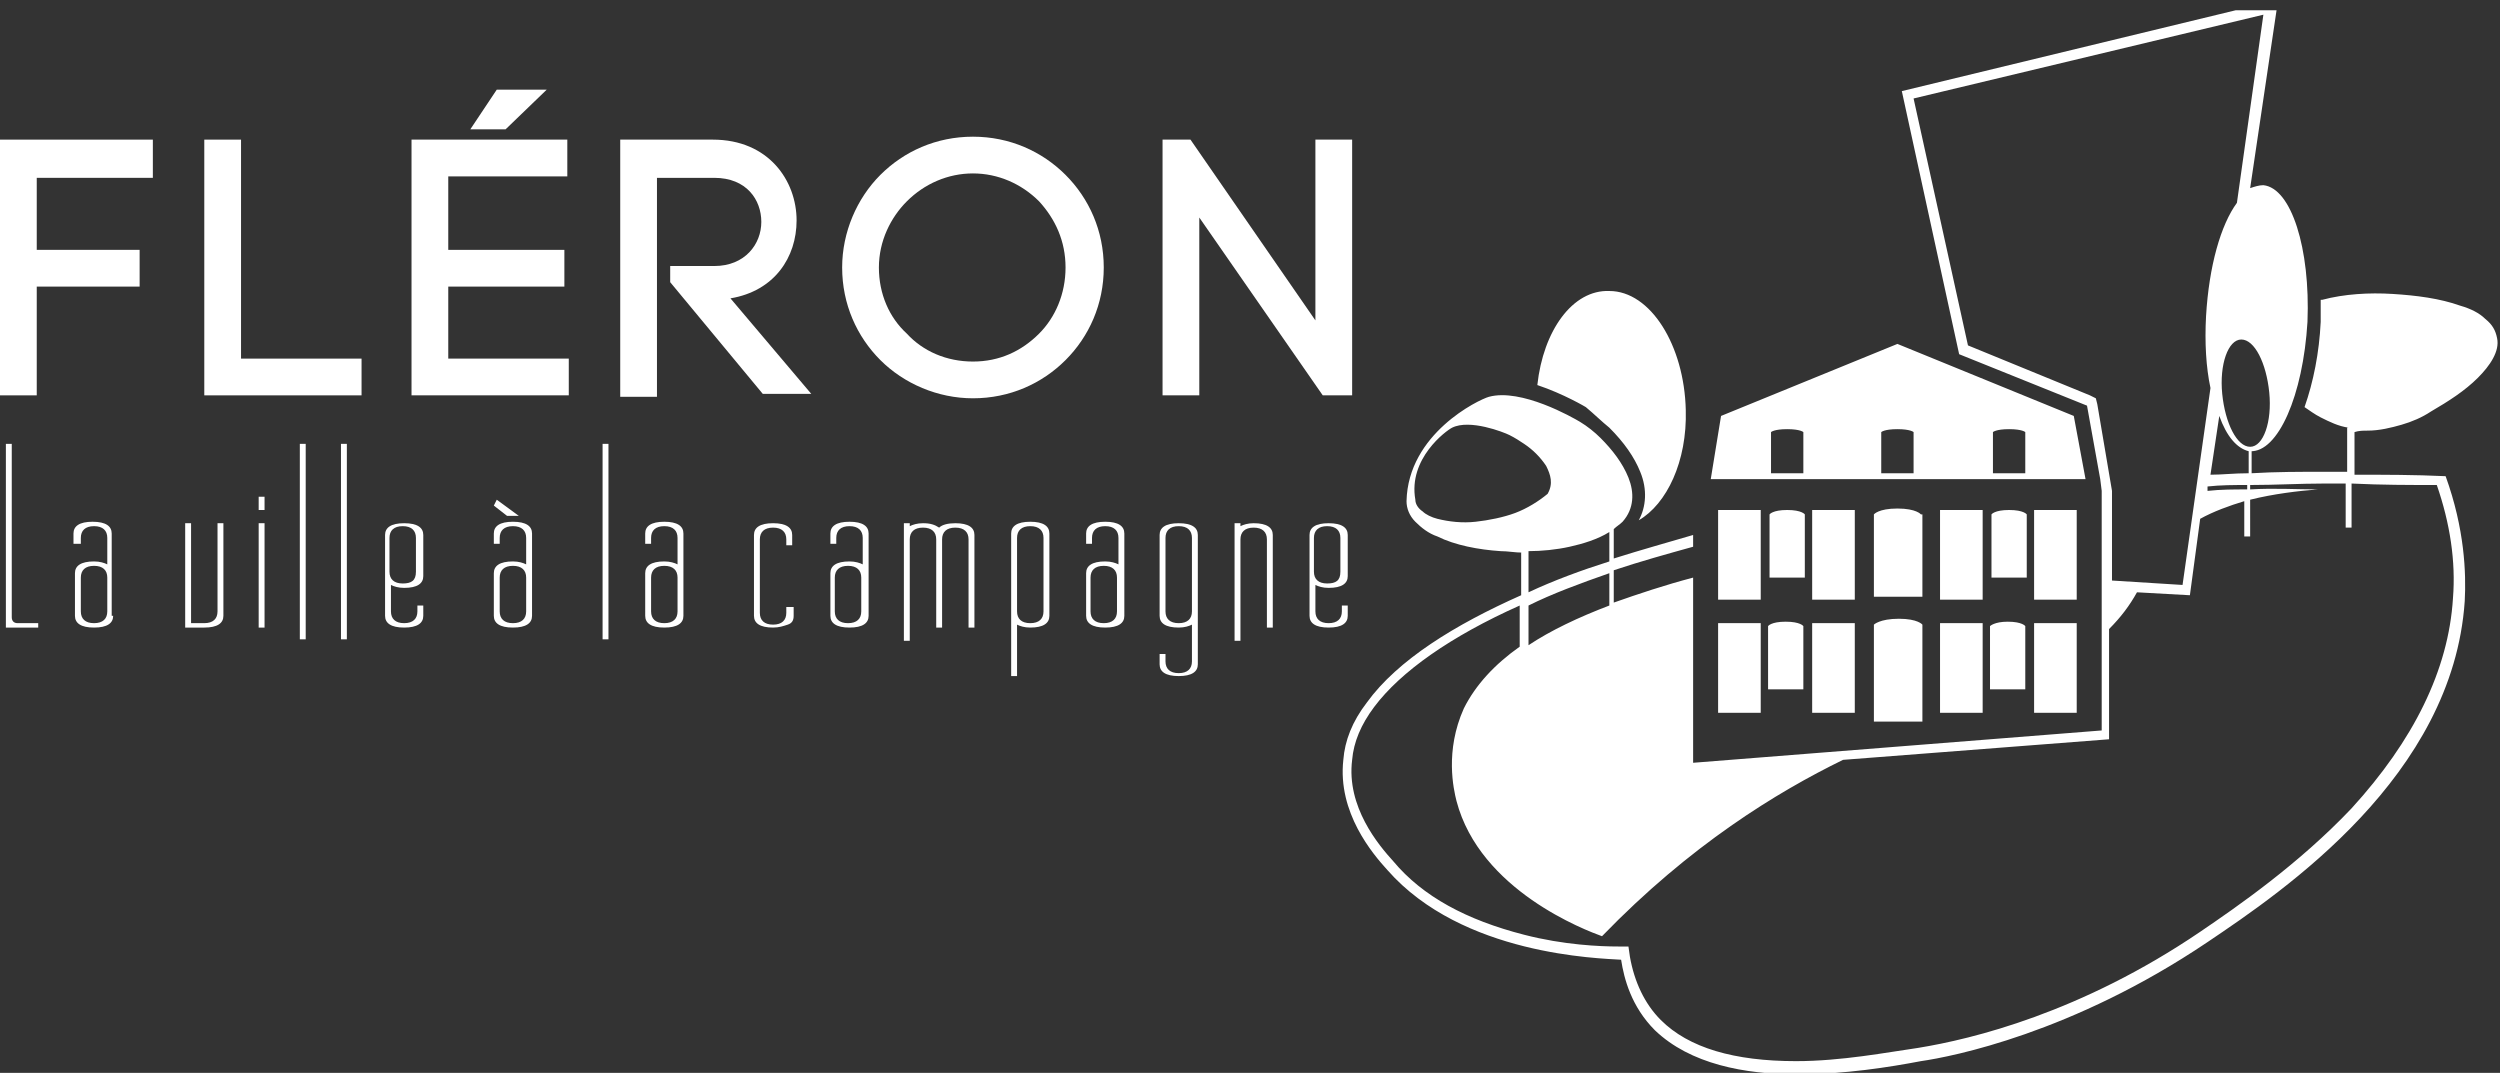 <svg xmlns="http://www.w3.org/2000/svg" xmlns:xlink="http://www.w3.org/1999/xlink" id="Calque_1" x="0px" y="0px" viewBox="0 0 170.1 73" style="enable-background:new 0 0 170.1 73;" xml:space="preserve"><rect x="0" y="0" width="170.1" height="73" fill="#333333" stroke="none"/><style type="text/css">	.st0{clip-path:url(#SVGID_00000051346162062299697820000008376592188594990246_);fill:#FFFFFF;}</style><g>	<defs>		<rect id="SVGID_1_" x="0" y="0.7" width="170.1" height="72.3"></rect>	</defs>	<clipPath id="SVGID_00000149350037177692615810000013741691744455792822_">		<use xlink:href="#SVGID_1_" style="overflow:visible;"></use>	</clipPath>	<path style="clip-path:url(#SVGID_00000149350037177692615810000013741691744455792822_);fill:#FFFFFF;" d="M2.6,42.7H0.4V30.2h0.4  V42c0,0.2,0.1,0.4,0.4,0.4h1.4V42.7z"></path>	<path style="clip-path:url(#SVGID_00000149350037177692615810000013741691744455792822_);fill:#FFFFFF;" d="M7.7,41.9  c0,0.5-0.4,0.8-1.3,0.8c-0.9,0-1.3-0.3-1.3-0.8V39c0-0.5,0.4-0.8,1.3-0.8c0.4,0,0.7,0.1,0.9,0.2v-1.8c0-0.5-0.3-0.8-0.9-0.8  c-0.6,0-0.9,0.3-0.9,0.8v0.4H5v-0.7c0-0.5,0.4-0.8,1.3-0.8c0.9,0,1.3,0.3,1.3,0.8V41.9z M7.3,41.6v-2.3c0-0.5-0.3-0.8-0.9-0.8  c-0.6,0-0.9,0.3-0.9,0.8v2.3c0,0.5,0.3,0.8,0.9,0.8C7,42.4,7.3,42.1,7.3,41.6"></path>	<path style="clip-path:url(#SVGID_00000149350037177692615810000013741691744455792822_);fill:#FFFFFF;" d="M15.2,41.9  c0,0.5-0.4,0.8-1.3,0.8h-1.3v-7.1h0.4v6.8h0.9c0.6,0,0.9-0.3,0.9-0.8v-6h0.4V41.9z"></path>	<path style="clip-path:url(#SVGID_00000149350037177692615810000013741691744455792822_);fill:#FFFFFF;" d="M18,34.7h-0.4v-0.9H18  V34.7z M18,42.7h-0.4v-7.1H18V42.7z"></path>			<rect x="20.4" y="30.2" style="clip-path:url(#SVGID_00000149350037177692615810000013741691744455792822_);fill:#FFFFFF;" width="0.4" height="13.3"></rect>			<rect x="23.2" y="30.2" style="clip-path:url(#SVGID_00000149350037177692615810000013741691744455792822_);fill:#FFFFFF;" width="0.4" height="13.3"></rect>	<path style="clip-path:url(#SVGID_00000149350037177692615810000013741691744455792822_);fill:#FFFFFF;" d="M28.8,41.9  c0,0.5-0.4,0.8-1.3,0.8c-0.9,0-1.3-0.3-1.3-0.8v-5.5c0-0.5,0.4-0.8,1.3-0.8c0.9,0,1.3,0.3,1.3,0.8v2.8c0,0.5-0.4,0.8-1.3,0.8  c-0.4,0-0.7-0.1-0.9-0.2v1.8c0,0.5,0.3,0.8,0.9,0.8c0.6,0,0.9-0.3,0.9-0.8v-0.4h0.4V41.9z M28.3,38.9v-2.3c0-0.5-0.3-0.8-0.9-0.8  c-0.6,0-0.9,0.3-0.9,0.8v2.3c0,0.5,0.3,0.8,0.9,0.8C28,39.7,28.3,39.5,28.3,38.9"></path>	<path style="clip-path:url(#SVGID_00000149350037177692615810000013741691744455792822_);fill:#FFFFFF;" d="M36.2,41.9  c0,0.5-0.4,0.8-1.3,0.8c-0.9,0-1.3-0.3-1.3-0.8V39c0-0.5,0.4-0.8,1.3-0.8c0.4,0,0.7,0.1,0.9,0.2v-1.8c0-0.5-0.3-0.8-0.9-0.8  c-0.6,0-0.9,0.3-0.9,0.8v0.4h-0.4v-0.7c0-0.5,0.4-0.8,1.3-0.8c0.9,0,1.3,0.3,1.3,0.8V41.9z M35.3,35.1l-0.8,0l-0.9-0.7l0.2-0.4  L35.3,35.1z M35.8,41.6v-2.3c0-0.5-0.3-0.8-0.9-0.8c-0.6,0-0.9,0.3-0.9,0.8v2.3c0,0.5,0.3,0.8,0.9,0.8  C35.5,42.4,35.8,42.1,35.8,41.6"></path>			<rect x="41" y="30.2" style="clip-path:url(#SVGID_00000149350037177692615810000013741691744455792822_);fill:#FFFFFF;" width="0.4" height="13.3"></rect>	<path style="clip-path:url(#SVGID_00000149350037177692615810000013741691744455792822_);fill:#FFFFFF;" d="M46.5,41.9  c0,0.5-0.4,0.8-1.3,0.8c-0.9,0-1.3-0.3-1.3-0.8V39c0-0.5,0.4-0.8,1.3-0.8c0.4,0,0.7,0.1,0.9,0.2v-1.8c0-0.5-0.3-0.8-0.9-0.8  c-0.6,0-0.9,0.3-0.9,0.8v0.4h-0.4v-0.7c0-0.5,0.4-0.8,1.3-0.8c0.9,0,1.3,0.3,1.3,0.8V41.9z M46.1,41.6v-2.3c0-0.5-0.3-0.8-0.9-0.8  c-0.6,0-0.9,0.3-0.9,0.8v2.3c0,0.5,0.3,0.8,0.9,0.8C45.8,42.4,46.1,42.1,46.1,41.6"></path>	<path style="clip-path:url(#SVGID_00000149350037177692615810000013741691744455792822_);fill:#FFFFFF;" d="M54,41.9  c0,0.3-0.1,0.5-0.4,0.6c-0.3,0.1-0.6,0.2-1,0.2c-0.9,0-1.3-0.3-1.3-0.8v-5.5c0-0.5,0.4-0.8,1.3-0.8c0.9,0,1.3,0.3,1.3,0.8v0.7h-0.4  v-0.4c0-0.5-0.3-0.8-0.9-0.8c-0.6,0-0.9,0.3-0.9,0.8v5c0,0.5,0.3,0.8,0.9,0.8c0.6,0,0.9-0.3,0.9-0.8v-0.4H54V41.9z"></path>	<path style="clip-path:url(#SVGID_00000149350037177692615810000013741691744455792822_);fill:#FFFFFF;" d="M59.1,41.9  c0,0.5-0.4,0.8-1.3,0.8c-0.9,0-1.3-0.3-1.3-0.8V39c0-0.5,0.4-0.8,1.3-0.8c0.4,0,0.7,0.1,0.9,0.2v-1.8c0-0.5-0.3-0.8-0.9-0.8  c-0.6,0-0.9,0.3-0.9,0.8v0.4h-0.4v-0.7c0-0.5,0.4-0.8,1.3-0.8c0.9,0,1.3,0.3,1.3,0.8V41.9z M58.6,41.6v-2.3c0-0.5-0.3-0.8-0.9-0.8  c-0.6,0-0.9,0.3-0.9,0.8v2.3c0,0.5,0.3,0.8,0.9,0.8C58.3,42.4,58.6,42.1,58.6,41.6"></path>	<path style="clip-path:url(#SVGID_00000149350037177692615810000013741691744455792822_);fill:#FFFFFF;" d="M66.3,42.7h-0.4v-6  c0-0.5-0.3-0.8-0.9-0.8c-0.6,0-0.9,0.3-0.9,0.8v6h-0.4v-6c0-0.5-0.3-0.8-0.9-0.8c-0.6,0-0.9,0.3-0.9,0.8v6.9h-0.4v-8h0.4v0.2  c0.2-0.1,0.5-0.2,0.9-0.2c0.5,0,0.8,0.1,1.1,0.3c0.2-0.2,0.6-0.3,1.1-0.3c0.9,0,1.3,0.3,1.3,0.8V42.7z"></path>	<path style="clip-path:url(#SVGID_00000149350037177692615810000013741691744455792822_);fill:#FFFFFF;" d="M71.4,41.9  c0,0.5-0.4,0.8-1.3,0.8c-0.4,0-0.7-0.1-0.9-0.2V46h-0.4v-9.7c0-0.5,0.4-0.8,1.3-0.8c0.9,0,1.3,0.3,1.3,0.8V41.9z M71,41.6v-5  c0-0.5-0.3-0.8-0.9-0.8c-0.6,0-0.9,0.3-0.9,0.8v5c0,0.5,0.3,0.8,0.9,0.8C70.7,42.4,71,42.1,71,41.6"></path>	<path style="clip-path:url(#SVGID_00000149350037177692615810000013741691744455792822_);fill:#FFFFFF;" d="M76.5,41.9  c0,0.5-0.4,0.8-1.3,0.8c-0.9,0-1.3-0.3-1.3-0.8V39c0-0.5,0.4-0.8,1.3-0.8c0.4,0,0.7,0.1,0.9,0.2v-1.8c0-0.5-0.3-0.8-0.9-0.8  c-0.6,0-0.9,0.3-0.9,0.8v0.4h-0.4v-0.7c0-0.5,0.4-0.8,1.3-0.8c0.9,0,1.3,0.3,1.3,0.8V41.9z M76,41.6v-2.3c0-0.5-0.3-0.8-0.9-0.8  c-0.6,0-0.9,0.3-0.9,0.8v2.3c0,0.5,0.3,0.8,0.9,0.8C75.7,42.4,76,42.1,76,41.6"></path>	<path style="clip-path:url(#SVGID_00000149350037177692615810000013741691744455792822_);fill:#FFFFFF;" d="M81.5,45.2  c0,0.5-0.4,0.8-1.3,0.8c-0.9,0-1.3-0.3-1.3-0.8v-0.7h0.4V45c0,0.5,0.3,0.8,0.9,0.8c0.6,0,0.9-0.3,0.9-0.8v-2.5  c-0.2,0.1-0.5,0.2-0.9,0.2c-0.9,0-1.3-0.3-1.3-0.8v-5.5c0-0.5,0.4-0.8,1.3-0.8c0.9,0,1.3,0.3,1.3,0.8V45.2z M81.1,41.6v-5  c0-0.5-0.3-0.8-0.9-0.8c-0.6,0-0.9,0.3-0.9,0.8v5c0,0.5,0.3,0.8,0.9,0.8C80.8,42.4,81.1,42.1,81.1,41.6"></path>	<path style="clip-path:url(#SVGID_00000149350037177692615810000013741691744455792822_);fill:#FFFFFF;" d="M86.6,42.7h-0.4v-6  c0-0.5-0.3-0.8-0.9-0.8c-0.6,0-0.9,0.3-0.9,0.8v6.9h-0.4v-8h0.4v0.2c0.2-0.1,0.5-0.2,0.9-0.2c0.9,0,1.3,0.3,1.3,0.8V42.7z"></path>	<path style="clip-path:url(#SVGID_00000149350037177692615810000013741691744455792822_);fill:#FFFFFF;" d="M91.7,41.9  c0,0.5-0.4,0.8-1.3,0.8c-0.9,0-1.3-0.3-1.3-0.8v-5.5c0-0.5,0.4-0.8,1.3-0.8c0.9,0,1.3,0.3,1.3,0.8v2.8c0,0.5-0.4,0.8-1.3,0.8  c-0.4,0-0.7-0.1-0.9-0.2v1.8c0,0.5,0.3,0.8,0.9,0.8c0.6,0,0.9-0.3,0.9-0.8v-0.4h0.4V41.9z M91.2,38.9v-2.3c0-0.5-0.3-0.8-0.9-0.8  c-0.6,0-0.9,0.3-0.9,0.8v2.3c0,0.5,0.3,0.8,0.9,0.8C90.9,39.7,91.2,39.5,91.2,38.9"></path>	<path style="clip-path:url(#SVGID_00000149350037177692615810000013741691744455792822_);fill:#FFFFFF;" d="M134.9,34.7H132v6.1  h2.9V34.7z M132,48.5h2.9v-6.1H132V48.5z M130.7,35c0,0-0.3-0.4-1.6-0.4s-1.6,0.4-1.6,0.4v5.6h3.3V35z M135.4,42.6v4.3h2.4v-4.3  c0,0-0.2-0.3-1.2-0.3C135.7,42.3,135.4,42.6,135.4,42.6 M141.3,34.7h-2.9v6.1h2.9V34.7z M138.4,48.5h2.9v-6.1h-2.9V48.5z M137.9,35  c0,0-0.2-0.3-1.2-0.3c-1,0-1.2,0.3-1.2,0.3v4.3h2.4V35z M141.1,28.3l-12-4.9l-12,4.9l-0.7,4.3h25.5L141.1,28.3z M122.6,32.2h-2.1  v-2.8c0,0,0.2-0.2,1.1-0.2c0.9,0,1.1,0.2,1.1,0.2V32.2z M130.2,32.2H128v-2.8c0,0,0.2-0.2,1.1-0.2s1.1,0.2,1.1,0.2V32.2z   M137.7,32.2h-2.1v-2.8c0,0,0.2-0.2,1.1-0.2c0.9,0,1.1,0.2,1.1,0.2V32.2z M119.8,34.7h-2.9v6.1h2.9V34.7z M116.9,48.5h2.9v-6.1  h-2.9V48.5z M109.5,29.1c1,1,1.7,2,2.1,3c0.5,1.2,0.4,2.4-0.1,3.3c1.9-1.1,3.3-4,3.2-7.5c-0.1-4.4-2.4-8.1-5.2-8.1  c-2.5-0.1-4.5,2.7-4.9,6.4c1.8,0.6,3.3,1.5,3.3,1.5C108.5,28.2,109,28.7,109.5,29.1 M127.5,42.5v6.6h3.3v-6.6c0,0-0.3-0.4-1.6-0.4  S127.5,42.5,127.5,42.5 M161.1,29.3c0.8,0,1.6-0.2,2.3-0.4c0.7-0.2,1.4-0.5,2-0.9c1.2-0.7,2.3-1.4,3.2-2.3c0.8-0.8,1.5-1.8,1.3-2.7  c-0.1-0.5-0.3-0.9-0.8-1.3c-0.4-0.4-1-0.7-1.7-0.9c-1.4-0.5-3-0.7-4.6-0.8c-1.6-0.1-3.3,0-4.8,0.4c0,0-0.1,0-0.1,0c0,0.5,0,1,0,1.5  c-0.1,2.1-0.5,4.1-1.1,5.8c0.3,0.2,0.7,0.5,1.1,0.7c0.6,0.3,1.2,0.6,1.9,0.7l-0.1,0v3c-0.5,0-1,0-1.5,0c-1.7,0-3.4,0-5,0.1v-1.5  c0,0-0.1,0-0.1,0c1.9,0.1,3.6-3.8,3.9-8.8c0.2-5-1.1-9.1-3-9.3c-0.3,0-0.6,0.1-0.9,0.2L155,0l-25.6,6.2l3.9,17.9l8.7,3.5l0.9,5  l0.1,0.8l0,0.2l0,16.1l-27.8,2.2V39.3c-1.9,0.5-3.7,1.1-5.4,1.7v-2.2c1.8-0.6,3.6-1.1,5.4-1.6v-0.8c-1.7,0.5-3.5,1-5.4,1.6V36  c0.2-0.2,0.4-0.3,0.6-0.5c0.8-0.9,0.8-2,0.4-3c-0.4-1-1.1-1.9-1.9-2.7c-0.4-0.4-0.9-0.8-1.4-1.1c-0.5-0.3-4-2.3-6.2-1.7  c-0.7,0.2-5.5,2.5-5.6,7.1c0,0.5,0.2,1,0.6,1.4c0.4,0.4,0.9,0.8,1.5,1c1.2,0.6,2.8,0.9,4.3,1c0.5,0,1,0.1,1.5,0.1h-0.1v2.9  c-4.5,2-8.4,4.4-10.5,7.3c-1,1.3-1.5,2.6-1.6,3.9c-0.4,3.6,2,6.4,3,7.5c5.1,5.8,14.4,6,15.9,6.1c0.2,1.3,0.7,3.2,2.3,4.8  c2.4,2.3,6.1,3,9.7,3c3.2,0,6.3-0.5,8.4-0.9c2.1-0.3,10.3-1.9,19.5-8.1c5.2-3.5,16.7-11.3,17.5-23.2c0.1-1.9,0-4.9-1.3-8.5  c-2.1-0.1-4.2-0.1-6.2-0.1v-2.9C160.5,29.3,160.8,29.3,161.1,29.3 M154.4,26.7c0.2,2-0.4,3.7-1.3,3.7c-0.9,0-1.7-1.6-1.9-3.6  c-0.2-2,0.4-3.7,1.3-3.7C153.4,23.1,154.2,24.7,154.4,26.7 M153.1,30.7C153.1,30.7,153.1,30.7,153.1,30.7c-0.1,0-0.1,0-0.1,0  C153,30.7,153.1,30.7,153.1,30.7 M150.4,32.3l0.6-4c0.5,1.4,1.2,2.2,2,2.4c0,0,0,0,0,0l0,1.5C152,32.2,151.2,32.3,150.4,32.3   M152.9,33v0.3c-0.9,0-1.8,0-2.7,0.1l0-0.3C151.1,33,152,33,152.9,33 M142.7,27.5l-0.1-0.4l-0.4-0.2l-8.3-3.4l-3.7-16.8L154,1  l-1.8,12.8c-1.1,1.5-1.9,4.3-2.1,7.7c-0.1,1.8,0,3.5,0.3,4.9l-1.9,13.4l-4.8-0.3v-5.9v-0.1l0-0.1L142.7,27.5z M109.5,36.2v2  c-1.9,0.6-3.8,1.3-5.5,2.1v-2.8c0.9,0,1.9-0.1,2.8-0.3C107.7,37,108.7,36.7,109.5,36.2 M109.5,39v2.2c-2.1,0.8-4,1.7-5.5,2.7v-2.7  C105.6,40.4,107.5,39.7,109.5,39 M103.1,34.9c-0.8,0.3-1.8,0.5-2.7,0.6c-0.9,0.1-1.8,0-2.6-0.2c-0.4-0.1-0.8-0.3-1-0.5  c-0.3-0.2-0.5-0.5-0.5-0.8c-0.5-2.8,2.1-4.7,2.5-4.9c1.2-0.6,3.5,0.3,3.9,0.5c0.4,0.2,0.7,0.4,1,0.6c0.6,0.4,1.1,0.9,1.5,1.5  c0.3,0.6,0.5,1.2,0.1,1.9C104.7,34.1,103.9,34.6,103.1,34.9 M165.8,33c0.9,2.6,1.3,5.2,1.1,7.7c-0.3,4.9-2.7,9.7-6.9,14.3  c-3.6,3.8-7.8,6.7-10.3,8.4c-8.1,5.5-15.5,7.3-19.2,7.9c-2.1,0.3-5.2,0.9-8.3,0.9c-4.2,0-7.3-0.9-9.2-2.8c-1.1-1.1-1.8-2.6-2.1-4.3  l-0.1-0.7l-0.7,0c-1.2,0-3.7-0.1-6.4-0.8c-3.9-1-6.9-2.6-8.9-5c-1-1.1-3.2-3.7-2.8-6.9c0.1-1.2,0.6-2.4,1.5-3.6  c1.8-2.4,5.2-4.8,9.9-6.9v2.8c-1.7,1.2-3,2.6-3.8,4.2c-1.3,2.9-0.7,5.5-0.5,6.3c1.6,6.1,8.8,8.8,9.9,9.2c6-6.2,11.9-9.8,16.4-12  l18.1-1.4v-7.5c0.8-0.8,1.4-1.6,1.9-2.5l3.6,0.2l0.7-5.2c0.9-0.5,2-0.9,3-1.2l0,2.4h0.4V34c1.6-0.4,3.3-0.6,4.6-0.7  c-1.4,0-3-0.1-4.6,0V33c1.7,0,3.4-0.1,5-0.1c0.5,0,1,0,1.5,0v3h0.4v-3C162.1,33,163.9,33,165.8,33 M123.3,48.5h2.9v-6.1h-2.9V48.5z   M126.2,34.7h-2.9v6.1h2.9V34.7z M122.8,35c0,0-0.2-0.3-1.2-0.3c-1,0-1.2,0.3-1.2,0.3v4.3h2.4V35z M120.3,42.6v4.3h2.4v-4.3  c0,0-0.2-0.3-1.2-0.3C120.5,42.3,120.3,42.6,120.3,42.6"></path>	<polygon style="clip-path:url(#SVGID_00000149350037177692615810000013741691744455792822_);fill:#FFFFFF;" points="2.5,26.9   0,26.9 0,9.5 10.4,9.5 10.4,12.1 2.5,12.1 2.5,17 9.5,17 9.5,19.5 2.5,19.5  "></polygon>	<polygon style="clip-path:url(#SVGID_00000149350037177692615810000013741691744455792822_);fill:#FFFFFF;" points="16.4,24.4   24.6,24.4 24.6,26.9 13.9,26.9 13.9,9.5 16.4,9.5  "></polygon>	<path style="clip-path:url(#SVGID_00000149350037177692615810000013741691744455792822_);fill:#FFFFFF;" d="M30.6,24.4h8.1v2.5H28  V9.5h10.6v2.5h-8.1V17h7.9v2.5h-7.9V24.4z M32,8.8l1.8-2.7h3.4l-2.8,2.7H32z"></path>	<path style="clip-path:url(#SVGID_00000149350037177692615810000013741691744455792822_);fill:#FFFFFF;" d="M45.7,18.1h2.9  c2.1,0,3.2-1.5,3.2-3c0-1.5-1-3-3.2-3h-3.9v14.9h-2.5V9.5h6.3c3.8,0,5.7,2.8,5.7,5.5c0,2.5-1.5,4.8-4.5,5.3l5.5,6.5h-3.3l-6.3-7.6  V18.1z"></path>	<path style="clip-path:url(#SVGID_00000149350037177692615810000013741691744455792822_);fill:#FFFFFF;" d="M59.9,11.9  c1.6-1.6,3.8-2.6,6.3-2.6c2.5,0,4.7,1,6.3,2.6c1.6,1.6,2.6,3.8,2.6,6.3c0,2.5-1,4.7-2.6,6.3c-1.6,1.6-3.8,2.6-6.3,2.6  c-2.4,0-4.7-1-6.3-2.6c-1.6-1.6-2.6-3.8-2.6-6.3C57.3,15.8,58.3,13.5,59.9,11.9 M70.7,13.7c-1.2-1.2-2.8-1.9-4.5-1.9  s-3.3,0.7-4.5,1.9c-1.1,1.1-1.9,2.7-1.9,4.5s0.7,3.4,1.9,4.5c1.1,1.2,2.7,1.9,4.5,1.9s3.3-0.7,4.5-1.9c1.1-1.1,1.8-2.7,1.8-4.5  S71.8,14.9,70.7,13.7"></path>	<polygon style="clip-path:url(#SVGID_00000149350037177692615810000013741691744455792822_);fill:#FFFFFF;" points="79.1,26.9   79.1,9.5 81,9.5 89.5,21.8 89.5,9.5 92,9.5 92,26.9 90,26.9 81.6,14.8 81.6,26.9  "></polygon></g></svg>